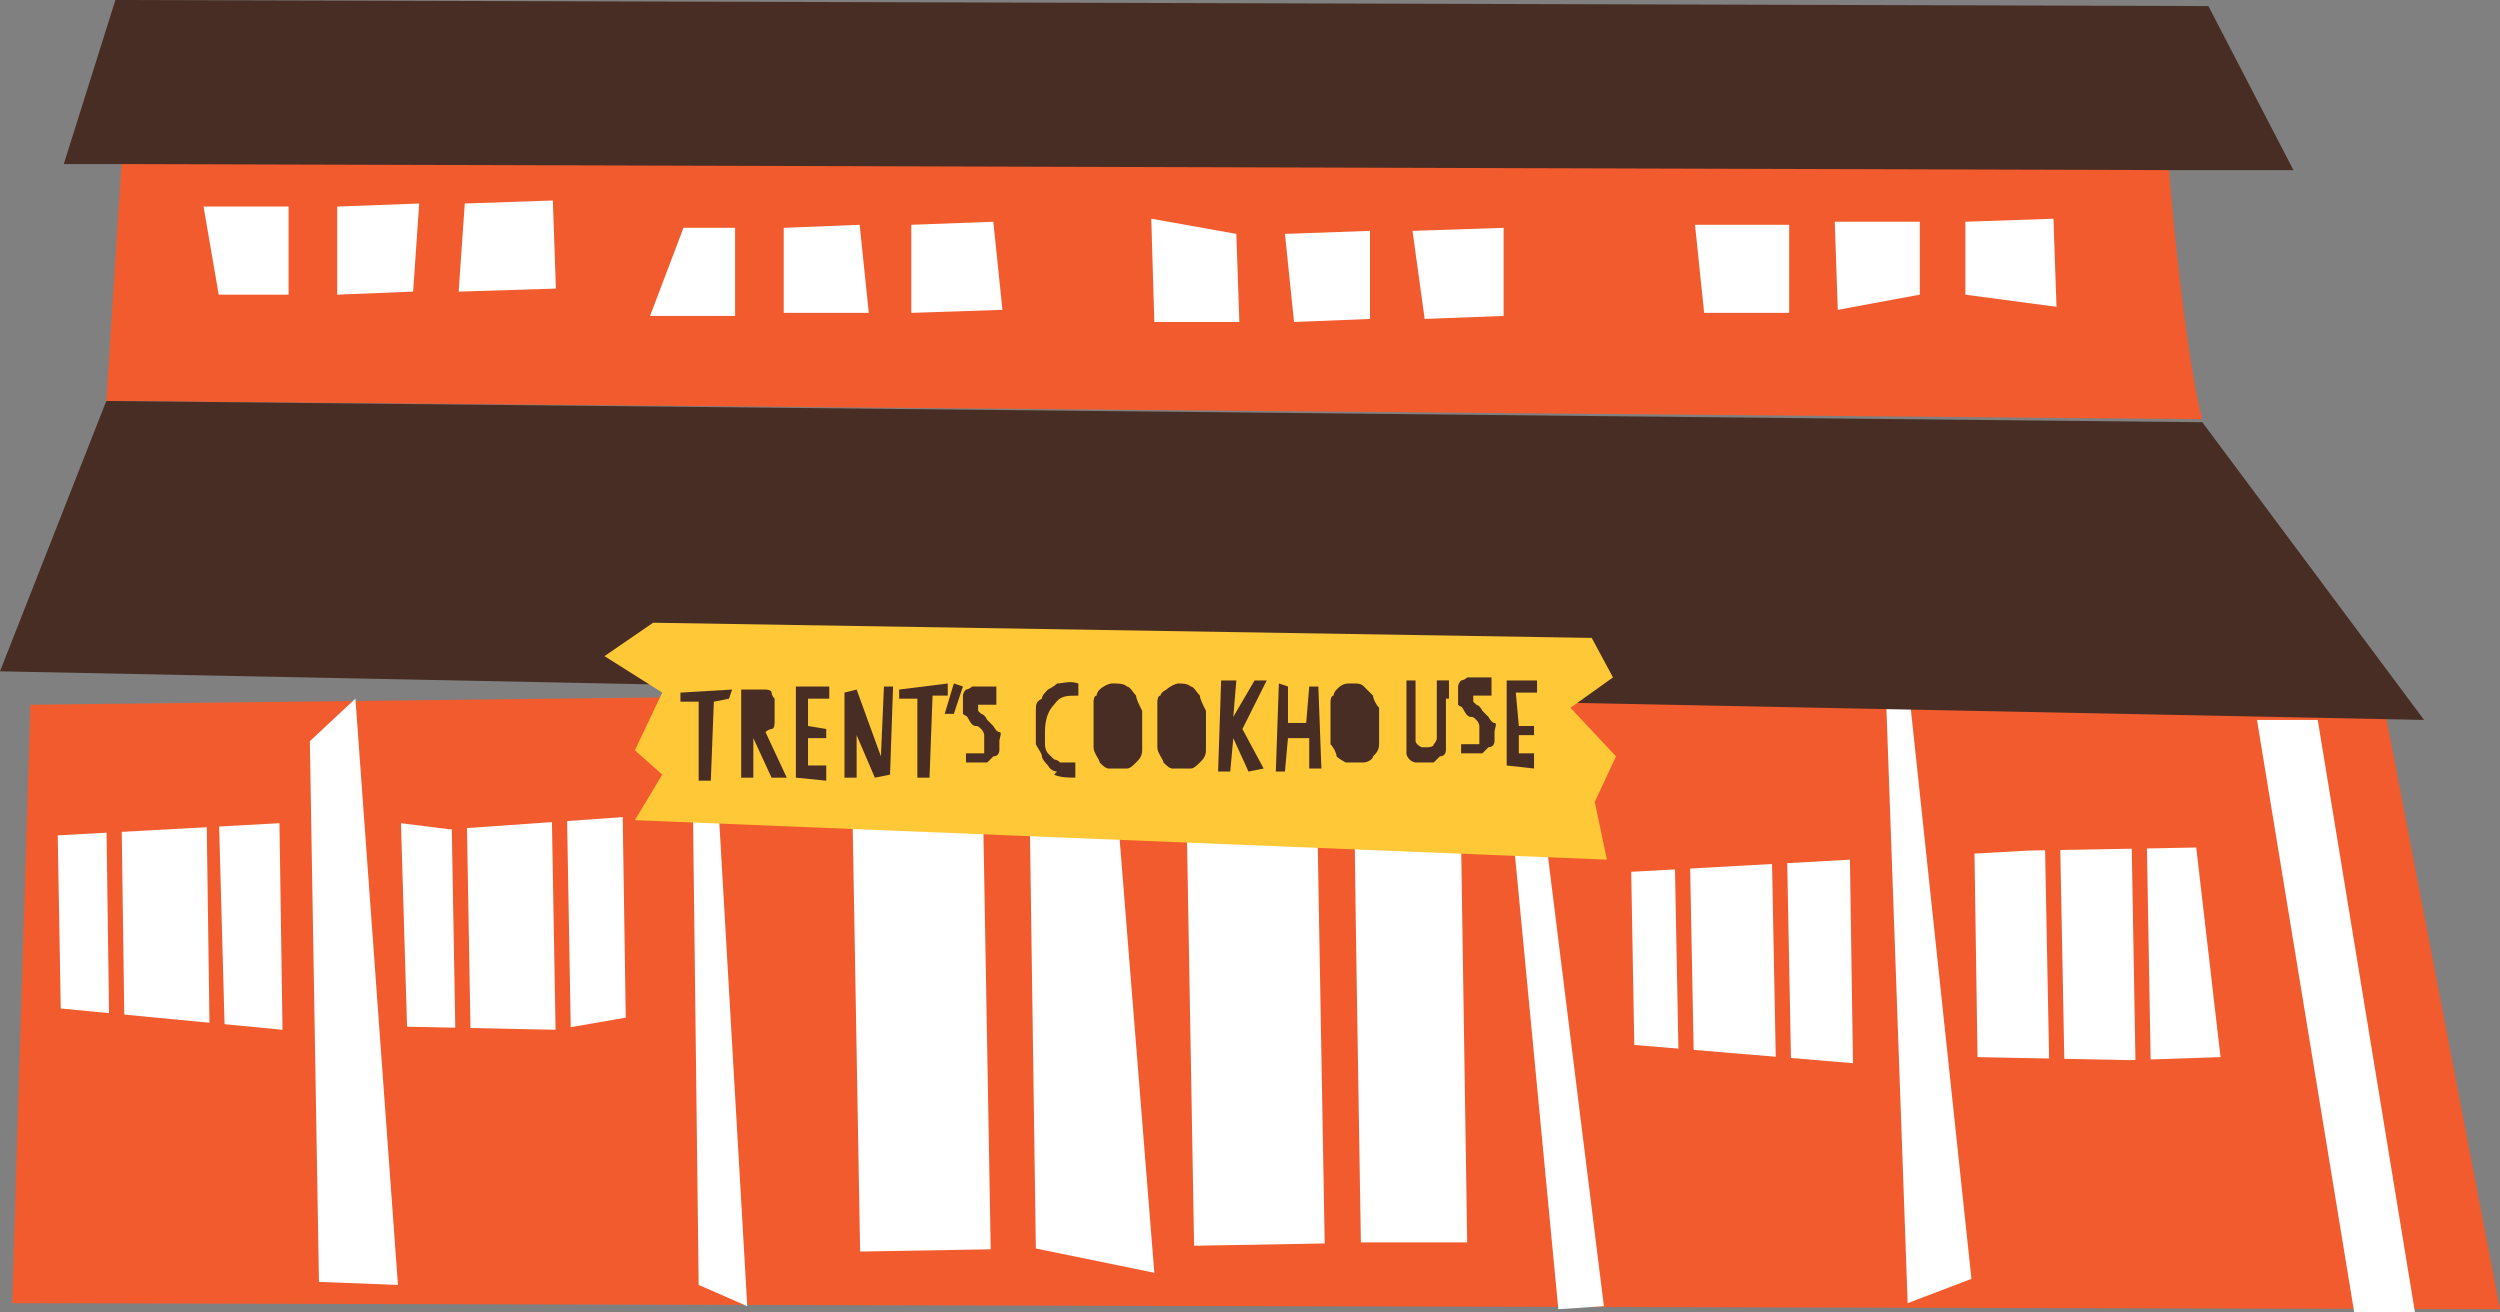 <?xml version="1.0" encoding="UTF-8"?> <svg xmlns="http://www.w3.org/2000/svg" id="Layer_1" version="1.1" viewBox="0 0 82.3 43.2"><rect x="0" y="0" width="82.3" height="43.2" fill="#808080" stroke="none"/><defs><style> .st0 { fill: #f15b2d; } .st1 { fill: #472d23; } .st2 { fill: #fff; } .st3 { fill: #ffc836; } </style></defs><path class="st0" d="M4,5.4l-.5,7.8,69,.6c-.5-1.8-1-6.8-1.1-8.3l-67.4-.2Z"></path><polygon class="st1" points="72.7 .2 3.8 0 2.1 5.4 4 5.4 71.4 5.6 75.5 5.6 72.7 .2"></polygon><polygon class="st0" points="1 23.2 .4 42.9 82.3 43.1 78.3 22.3 1 23.2"></polygon><polygon class="st2" points="10.2 24.4 10.5 42.2 13.1 42.3 11.7 23 10.2 24.4"></polygon><polygon class="st2" points="23 42.3 22.8 25.7 23.6 25.7 24.6 43 23 42.3"></polygon><polyline class="st2" points="74.3 23.7 76.3 23.7 79.5 43.2 77.5 43.2"></polyline><polygon class="st2" points="62.9 23.3 64.9 42.1 62.8 42.9 62.1 23.3 62.9 23.3"></polygon><polygon class="st2" points="50.6 25.3 52.8 43 51.3 43.1 49.6 25.3 50.6 25.3"></polygon><path class="st0" d="M3.5,13.2h0c0,0,0,0,0,0"></path><polygon class="st1" points="72.5 13.9 3.5 13.2 3.5 13.2 0 22.1 79.8 23.7 72.5 13.9"></polygon><rect class="st2" x="28.2" y="27" width="4.3" height="14.2" transform="translate(-.6 .5) rotate(-1)"></rect><polygon class="st2" points="9.3 33.9 2 33.2 1.9 27.5 9.2 27.1 9.3 33.9"></polygon><polygon class="st2" points="20.6 33.5 18.3 33.9 13.4 33.8 13.2 27.1 14.8 27.3 20.5 26.9 20.6 33.5"></polygon><polygon class="st2" points="61 35 53.8 34.4 53.7 28.7 60.9 28.3 61 35"></polygon><polygon class="st2" points="73.1 34.8 70.1 34.9 65.1 34.8 65 28.1 66.8 28 72.3 27.9 73.1 34.8"></polygon><polygon class="st2" points="33.9 27 34.1 41.1 38 41.9 36.8 26.9 33.9 27"></polygon><rect class="st2" x="39.2" y="26.8" width="4.3" height="14.2" transform="translate(-.6 .7) rotate(-1)"></rect><path class="st2" d="M44.6,27.9c0,.8.2,13,.2,13h3.5c0,0-.2-13.1-.2-13.1h-3.5Z"></path><polygon class="st2" points="6.7 6.8 7.2 9.7 9.5 9.7 9.5 6.8 6.7 6.8"></polygon><polygon class="st2" points="11.1 6.8 11.1 9.7 13.6 9.6 13.8 6.7 11.1 6.8"></polygon><polygon class="st2" points="15.3 6.7 15.1 9.6 18.3 9.5 18.2 6.6 15.3 6.7"></polygon><polygon class="st2" points="22.5 7.5 21.4 10.4 24.2 10.4 24.2 7.5 22.5 7.5"></polygon><polygon class="st2" points="25.8 7.5 25.8 10.3 28.6 10.3 28.3 7.4 25.8 7.5"></polygon><polygon class="st2" points="30 7.4 30 10.3 33 10.2 32.7 7.3 30 7.4"></polygon><polygon class="st2" points="37.9 7.2 38 10.6 40.8 10.6 40.7 7.7 37.9 7.2"></polygon><polygon class="st2" points="42.3 7.7 42.6 10.6 45.1 10.5 45.1 7.6 42.3 7.7"></polygon><polygon class="st2" points="46.5 7.6 46.9 10.5 49.5 10.4 49.5 7.5 46.5 7.6"></polygon><polygon class="st2" points="55.8 7.4 56.1 10.3 58.9 10.3 58.9 7.4 55.8 7.4"></polygon><polygon class="st2" points="60.4 7.3 60.5 10.2 63.2 9.7 63.2 7.3 60.4 7.3"></polygon><polygon class="st2" points="64.7 7.3 64.7 9.7 67.7 10.1 67.6 7.2 64.7 7.3"></polygon><polygon class="st3" points="21.5 20.5 19.9 21.6 21.8 22.8 20.9 24.7 21.8 25.5 20.9 27 52.9 28.3 52.5 26.4 53.2 24.9 51.7 23.3 53.1 22.3 52.4 21 21.5 20.5"></polygon><polygon class="st1" points="24 23 23.5 23.1 23.4 25.7 23 25.7 23 23.1 22.4 23.1 22.4 22.8 24.1 22.7 24 23"></polygon><path class="st1" d="M24.4,25.7v-3c0,0,.8,0,.8,0,0,0,.2,0,.2.1,0,0,0,.1.1.2,0,0,0,.2,0,.4,0,.2,0,.3,0,.4,0,0,0,.2-.1.2,0,0-.1,0-.2.1l.7,1.5h-.5s-.6-1.3-.6-1.3v1.3c0,0-.4,0-.4,0Z"></path><polygon class="st1" points="27.3 23 26.6 23 26.6 23.9 27.2 24 27.2 24.3 26.6 24.3 26.6 25.2 27.2 25.2 27.2 25.7 26.2 25.6 26.2 22.6 27.3 22.6 27.3 23"></polygon><polygon class="st1" points="27.8 22.8 28.2 22.7 29 24.9 29.1 22.6 29.4 22.6 29.3 25.5 28.8 25.6 28.2 24.2 28.2 25.6 27.8 25.6 27.8 22.8"></polygon><polygon class="st1" points="31.2 22.9 30.7 22.9 30.6 25.6 30.2 25.6 30.2 23 29.6 23 29.6 22.7 31.2 22.5 31.2 22.9"></polygon><polygon class="st1" points="31.7 22.6 31.4 23.5 31.1 23.5 31.4 22.5 31.7 22.6"></polygon><path class="st1" d="M32.8,22.7v.5c-.1,0-.3,0-.4,0,0,0,0,0-.1,0,0,0,0,0-.1,0,0,0,0,0,0,0,0,0,0,0,0,.1,0,0,0,.1,0,.1,0,0,0,0,.1.1,0,0,.1,0,.2.2,0,0,.1.1.2.2,0,0,.1.2.2.2s0,.2,0,.3c0,.1,0,.2,0,.3,0,0,0,.2-.2.2,0,0-.1.1-.2.2,0,0-.2,0-.3,0,0,0-.2,0-.2,0,0,0-.1,0-.2,0,0,0,0,0,0,0,0,0,0,0,0-.1,0,0,0-.1,0-.2.1,0,.3,0,.4,0,0,0,0,0,.1,0,0,0,0,0,.1,0,0,0,0,0,0-.1,0,0,0,0,0-.2,0-.1,0-.2,0-.3,0,0,0-.1-.1-.2s-.1-.1-.2-.1c0,0-.1,0-.2-.2s-.1-.1-.2-.2c0,0,0-.2,0-.3,0,0,0-.2,0-.3,0,0,0-.1.1-.2,0,0,.1,0,.2-.1,0,0,.1,0,.2,0,.2,0,.4,0,.6,0"></path><path class="st1" d="M34.8,25.4c0,0-.2,0-.3-.2,0,0-.2-.2-.2-.3,0-.1-.1-.2-.2-.4,0-.1,0-.3,0-.5,0-.2,0-.4,0-.6,0-.2,0-.3.2-.4,0-.1.1-.2.2-.3,0,0,.2-.1.3-.2.2,0,.4-.1.7,0v.4c-.4,0-.6,0-.8.3-.2.2-.3.5-.3.9,0,.1,0,.3,0,.4,0,0,0,.2.1.3,0,0,.1.1.2.2,0,0,.1,0,.2.1.1,0,.3,0,.5,0v.5c-.2,0-.5,0-.7-.1"></path><path class="st1" d="M36.7,22.5c.1,0,.3,0,.4.1.1,0,.2.2.3.3,0,.1.1.3.2.5,0,.2,0,.4,0,.7,0,.3,0,.5,0,.6,0,.2-.1.3-.2.4s-.2.2-.3.2c0,0-.2,0-.3,0,0,0-.2,0-.3,0s-.2-.1-.3-.2c0-.1-.2-.3-.2-.5,0-.2,0-.5,0-.8,0-.2,0-.3,0-.4,0-.1,0-.2,0-.3,0,0,0-.2.1-.2,0,0,0-.1.1-.2.1-.1.3-.2.4-.2"></path><path class="st1" d="M38.8,22.5c.1,0,.3,0,.4.1.1,0,.2.2.3.3,0,.1.1.3.2.5,0,.2,0,.4,0,.7,0,.3,0,.5,0,.6,0,.2-.1.3-.2.4s-.2.2-.3.2c0,0-.2,0-.3,0,0,0-.2,0-.3,0-.1,0-.2-.1-.3-.2,0-.1-.2-.3-.2-.5,0-.2,0-.5,0-.8,0-.2,0-.3,0-.4,0-.1,0-.2,0-.3,0,0,0-.2.1-.2,0,0,0-.1.2-.2.1-.1.3-.2.4-.2"></path><polygon class="st1" points="40.7 22.4 40.6 23.6 41.3 22.4 41.7 22.4 40.9 24 41.6 25.3 41.1 25.4 40.6 24.3 40.5 25.4 40.1 25.4 40.2 22.4 40.7 22.4"></polygon><polygon class="st1" points="43.5 25.3 43.1 25.3 43.1 24.3 42.4 24.3 42.3 25.4 42 25.4 42.1 22.5 42.4 22.6 42.4 23.8 43 23.8 43.1 22.6 43.4 22.6 43.5 25.3"></polygon><path class="st1" d="M44.6,22.5c.1,0,.2,0,.3.1s.2.2.3.3c0,.1.1.3.2.4,0,.2,0,.4,0,.6,0,.2,0,.4,0,.6,0,.2-.1.3-.2.4,0,.1-.2.2-.3.2,0,0-.2,0-.3,0,0,0-.2,0-.3,0,0,0-.2-.1-.3-.2,0-.1-.1-.3-.2-.4,0-.2,0-.4,0-.7,0-.2,0-.3,0-.4,0-.1,0-.2,0-.3,0,0,0-.2.1-.2,0,0,0-.1.1-.2.1-.1.2-.2.4-.2"></path><path class="st1" d="M47.6,23c0,0,0,.2,0,.2,0,0,0,.2,0,.2,0,0,0,.2,0,.2,0,0,0,.1,0,.2,0,0,0,.2,0,.3,0,0,0,.2,0,.3,0,0,0,.2,0,.3,0,0,0,.2-.2.2,0,0-.1.1-.2.2,0,0-.2,0-.3,0,0,0-.2,0-.3,0,0,0-.1,0-.2-.1,0,0-.1-.1-.1-.2,0,0,0-.1,0-.2,0-.2,0-.4,0-.6v-1.6c0,0,.3,0,.3,0,0,.2,0,.5,0,.7,0,0,0,.2,0,.3v.5h0c0,.2,0,.3,0,.3,0,0,0,.2,0,.2,0,0,0,.1.2.2,0,0,.1,0,.2,0,0,0,.2,0,.2-.1,0,0,.1-.1.1-.2,0,0,0-.2,0-.3v-1.6s.4,0,.4,0c0,.2,0,.4,0,.6"></path><path class="st1" d="M49.1,22.4v.5c-.2,0-.3,0-.4,0,0,0,0,0-.1,0,0,0,0,0-.1,0,0,0,0,0,0,0,0,0,0,0,0,.1,0,0,0,.1,0,.1,0,0,0,0,.1.1,0,0,.1,0,.2.2,0,0,.1.1.2.2,0,0,.1.2.2.2s0,.2,0,.3c0,.1,0,.2,0,.3,0,0,0,.2-.2.2,0,0-.1.1-.2.2,0,0-.2,0-.3,0,0,0-.2,0-.2,0,0,0-.1,0-.2,0,0,0,0,0,0,0,0,0,0,0,0-.1,0,0,0-.1,0-.2.1,0,.3,0,.4,0,0,0,0,0,.1,0,0,0,0,0,.1,0,0,0,0,0,0-.1,0,0,0,0,0-.2,0-.1,0-.2,0-.3,0,0,0-.1-.1-.2s-.1-.1-.2-.1c0,0-.1,0-.2-.2s-.1-.1-.2-.2c0,0,0-.2,0-.3,0,0,0-.2,0-.3,0,0,0-.1.1-.2,0,0,.1,0,.2-.1,0,0,.1,0,.2,0,.2,0,.4,0,.6,0"></path><polygon class="st1" points="50.6 22.8 49.9 22.8 50 23.9 50.5 23.9 50.5 24.2 50 24.2 50 24.8 50.5 24.8 50.5 25.3 49.6 25.2 49.6 22.4 50.6 22.4 50.6 22.8"></polygon><polygon class="st0" points="3.6 34.1 4.1 34.1 4 26.8 3.5 26.8 3.6 34.1"></polygon><polygon class="st0" points="6.9 34 7.4 34 7.2 26.7 6.8 26.7 6.9 34"></polygon><rect class="st0" x="14.9" y="26.8" width=".5" height="7.3" transform="translate(-.5 .3) rotate(-1)"></rect><rect class="st0" x="18.2" y="26.8" width=".5" height="7.3" transform="translate(-.5 .3) rotate(-1)"></rect><rect class="st0" x="55.2" y="28.2" width=".5" height="7.3" transform="translate(-.6 1) rotate(-1.1)"></rect><rect class="st0" x="58.4" y="28.1" width=".5" height="7.3" transform="translate(-.6 1.1) rotate(-1.1)"></rect><rect class="st0" x="67.4" y="27.8" width=".5" height="7.3" transform="translate(-.6 1.3) rotate(-1.1)"></rect><rect class="st0" x="70.2" y="27.8" width=".5" height="7.3" transform="translate(-.5 1.2) rotate(-1)"></rect></svg> 